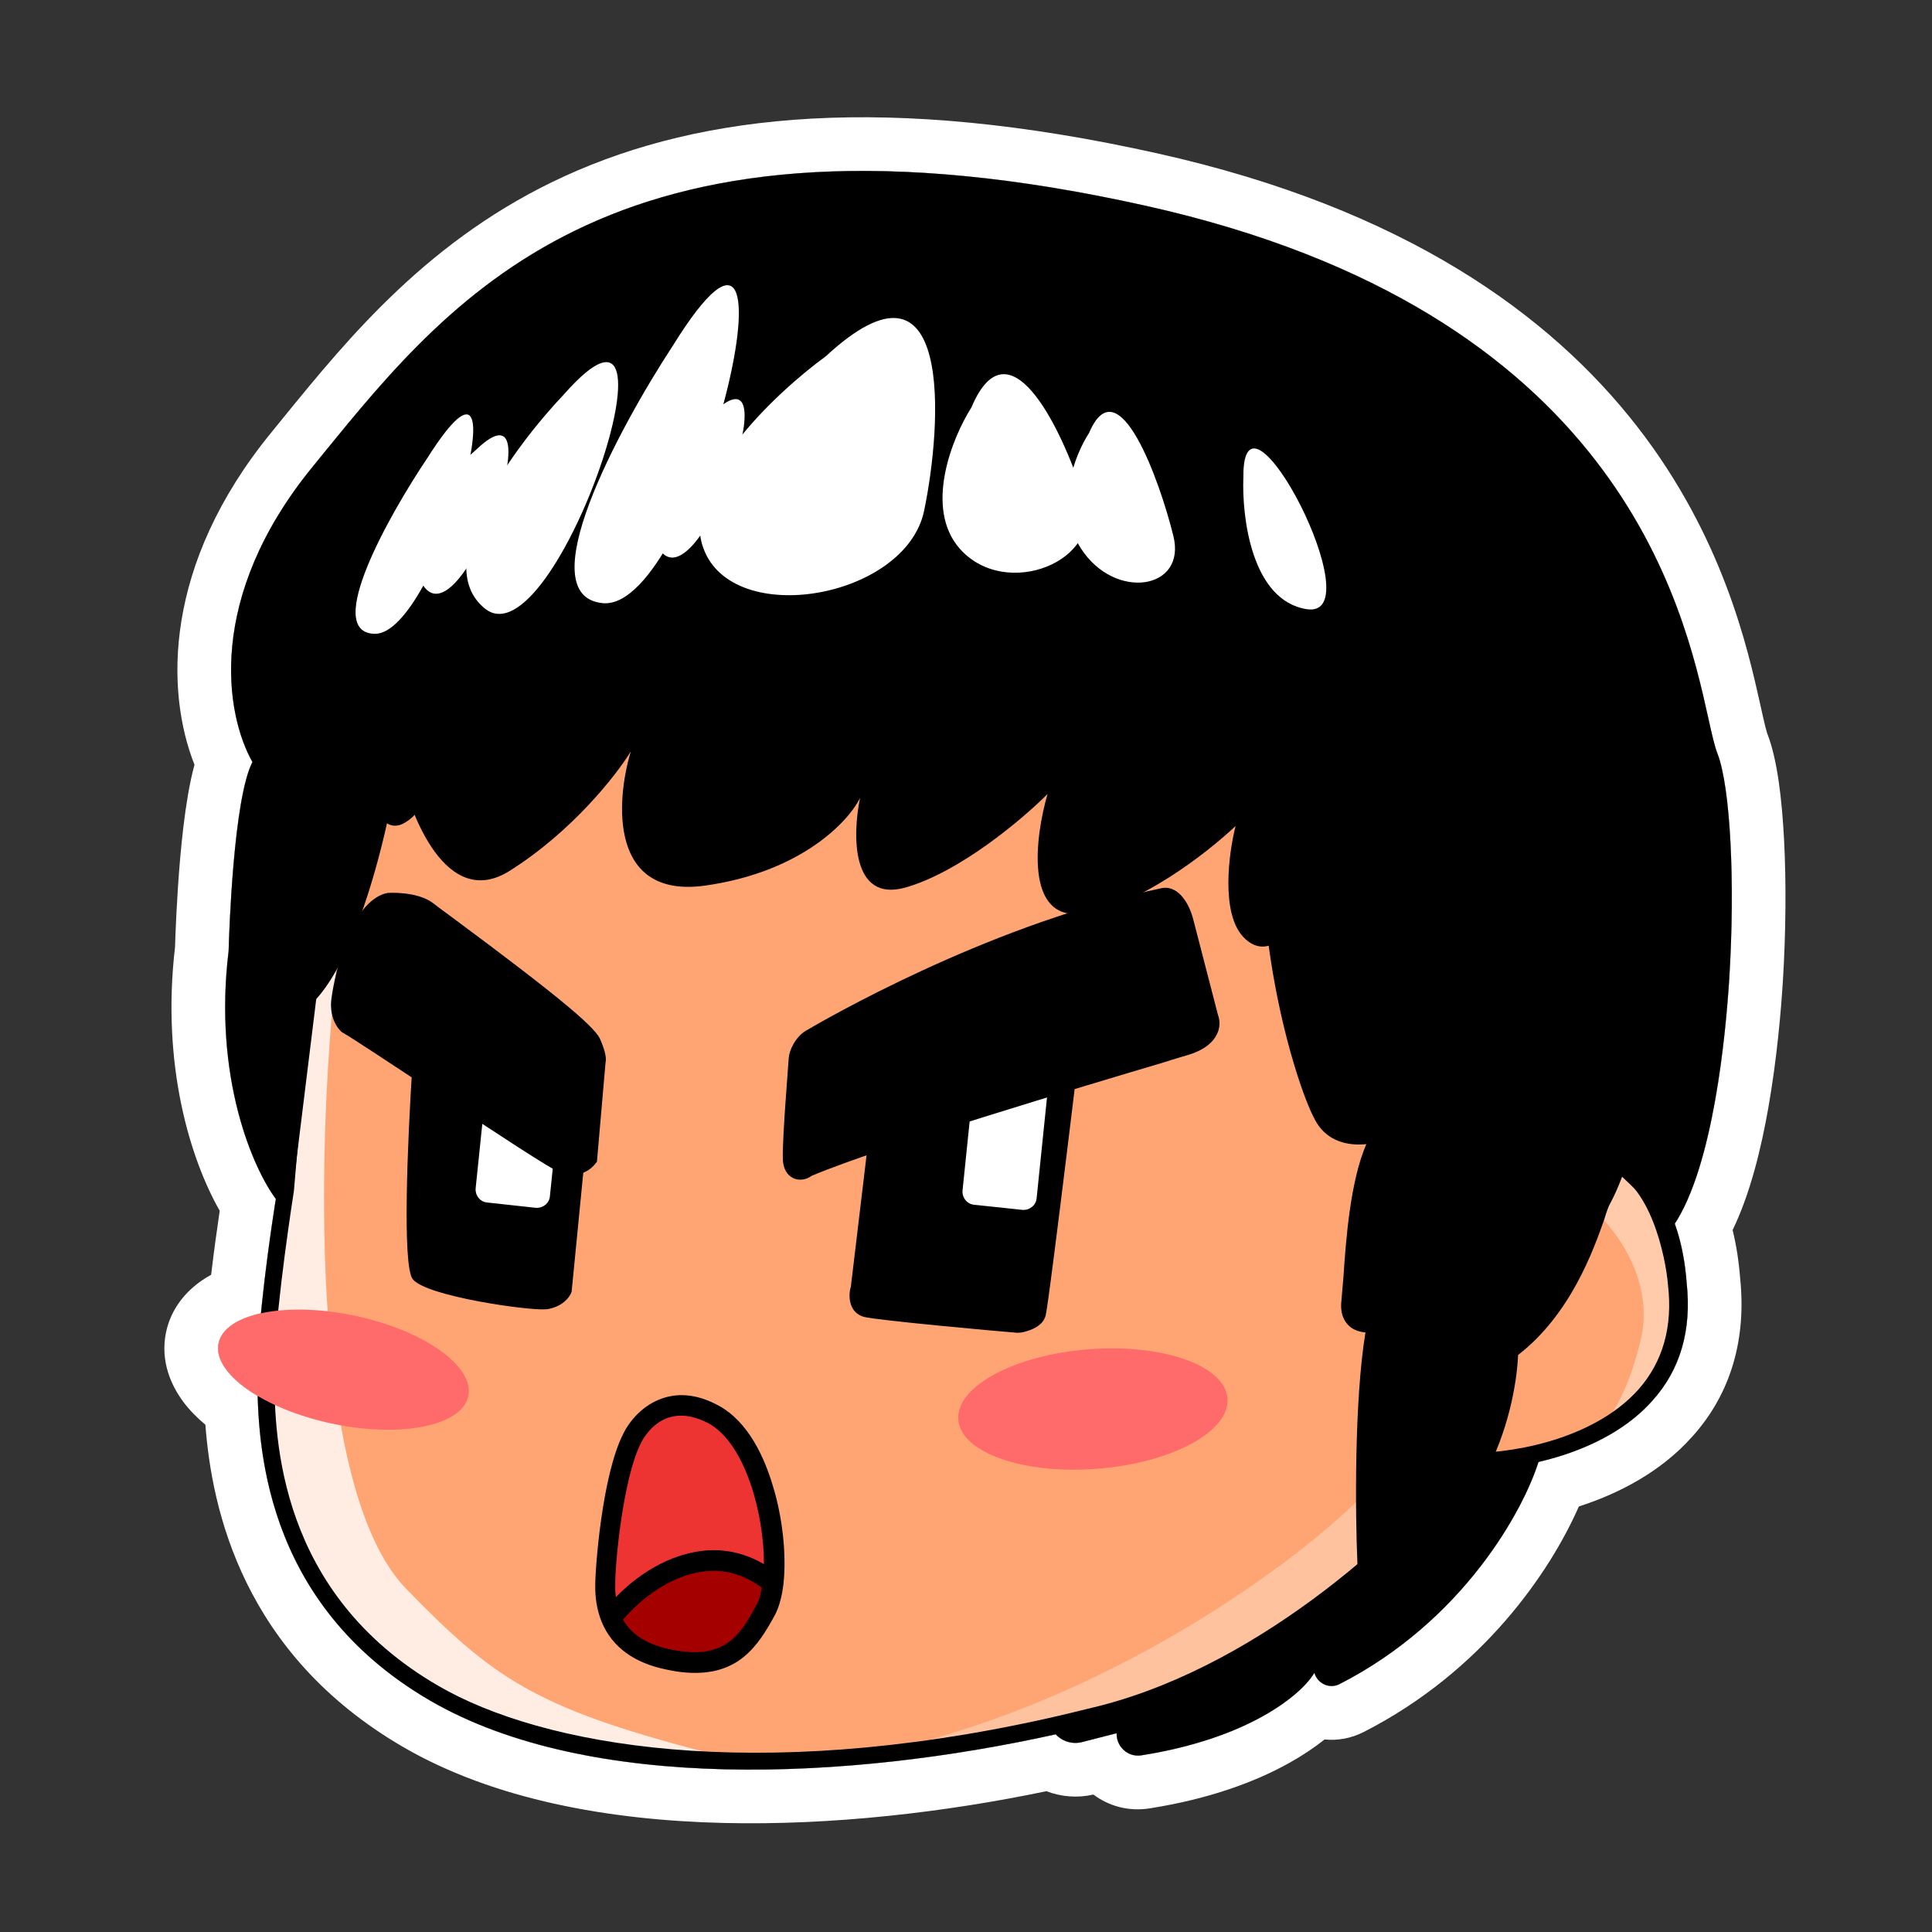 <svg width="720" height="720" viewBox="0 0 720 720" fill="none" xmlns="http://www.w3.org/2000/svg">
<rect x="0" y="0" width="720" height="720" fill="#333333" stroke="none"/>
<g clip-path="url(#clip0_352_2139)">
<path d="M615.776 522.017C605.059 534.095 588.942 541.213 573.353 544.831C567.428 563.521 544.889 604.269 499.196 627.616C495.462 629.524 490.988 627.445 489.83 623.414C485.129 631.396 465.668 647.821 425.331 654.169C420.361 654.951 416.007 650.955 416.118 645.926L403.254 649.223C399.667 650.142 395.902 649 393.431 646.327C316.379 663.44 219.704 668.181 160.381 633.817C102.581 600.26 96.804 546.679 96.012 520.22C85.89 514.233 80.096 507.017 81.46 500.579C82.599 495.201 88.523 491.352 97.25 489.431C98.68 474.605 101.008 457.981 102.794 446.817C94.085 435.1 79.481 401.254 85.198 354.393C85.373 347.725 87.005 297.648 94.077 283.98C83.988 266.17 76.654 222.726 116.519 173.93L120.292 169.28L120.435 169.105C169.891 108.425 231.374 32.989 427.175 76.727C602.937 115.975 627.363 225.899 636.613 267.525L636.64 267.648C637.939 273.491 638.992 278.229 640.097 280.966C644.834 293.336 646.694 328.551 644.448 364.679C643.178 384.845 638.68 433.757 624.147 456.046C626.486 462.591 627.977 469.996 628.585 478.239C630.445 495.557 626.286 510.401 615.776 522.017Z" fill="white"/>
<path fill-rule="evenodd" clip-rule="evenodd" d="M120.292 169.28L120.435 169.105C169.891 108.425 231.374 32.99 427.176 76.727C602.937 115.975 627.364 225.899 636.613 267.525L636.641 267.649C637.939 273.491 638.992 278.229 640.097 280.966C644.835 293.336 646.694 328.551 644.448 364.679C643.178 384.845 638.681 433.758 624.147 456.046C626.486 462.591 627.977 469.996 628.585 478.239C630.445 495.557 626.287 510.401 615.776 522.017C605.059 534.095 588.942 541.213 573.353 544.831C567.428 563.521 544.889 604.269 499.196 627.616C498.752 627.843 498.297 628.014 497.839 628.131C494.444 629.002 490.851 626.966 489.83 623.415C487.771 626.911 482.878 632.029 474.638 637.209C464.07 643.854 447.996 650.602 425.331 654.169C421.934 654.703 418.825 653.006 417.232 650.272C416.495 649.006 416.083 647.518 416.118 645.926L403.254 649.223C400.838 649.842 398.341 649.526 396.213 648.437C395.182 647.909 394.238 647.2 393.431 646.328C316.379 663.44 219.704 668.181 160.381 633.817C102.581 600.261 96.805 546.679 96.012 520.22C85.89 514.233 80.096 507.017 81.46 500.579C82.599 495.201 88.523 491.352 97.25 489.432C98.68 474.605 101.008 457.981 102.794 446.817C94.086 435.1 79.481 401.254 85.198 354.393C85.373 347.725 87.005 297.648 94.077 283.98C83.988 266.17 76.654 222.726 116.519 173.93L120.292 169.28ZM101.009 161.304C101.016 161.295 101.024 161.286 101.031 161.277L104.775 156.662L104.932 156.469C105.17 156.177 105.408 155.885 105.647 155.592C130.09 125.598 160.338 88.481 210.632 65.56C261.786 42.247 330.832 34.713 431.536 57.208C523.401 77.722 577.711 117.277 610.124 158.957C642.12 200.099 651.335 241.576 656.074 262.904L656.136 263.183L656.137 263.187L656.164 263.307L656.164 263.31C656.831 266.309 657.358 268.675 657.845 270.626C658.083 271.578 658.279 272.299 658.44 272.837C658.556 273.227 658.626 273.428 658.646 273.485L658.71 273.645L658.774 273.813C662.397 283.274 664.091 298.071 664.864 312.871C665.684 328.573 665.575 347.175 664.41 365.92L664.409 365.928L664.408 365.936C663.75 376.383 662.249 394.478 658.966 413.048C656.391 427.614 652.386 444.593 645.698 458.404C647.109 464.165 648.03 470.193 648.507 476.439C650.777 498.291 645.495 518.939 630.67 535.365C618.948 548.54 603.293 556.624 588.396 561.413C577.724 585.72 552.634 622.771 508.296 645.426C503.461 647.897 498.419 648.731 493.633 648.243C489.848 651.259 485.521 654.155 480.742 656.84C467.982 664.01 450.732 670.418 428.44 673.926C420.482 675.178 413.143 673.029 407.477 668.777C401.528 670.143 395.449 669.637 389.978 667.527C352.195 675.389 310.156 680.321 269.787 679.37C226.933 678.36 184.121 670.682 150.356 651.124L150.339 651.114C90.419 616.326 78.918 562.402 76.545 530.955C73.566 528.483 70.815 525.719 68.487 522.646C63.885 516.57 59.59 507.314 61.894 496.435C63.808 487.399 69.51 481.143 75.144 477.252C76.292 476.459 77.477 475.734 78.685 475.071C79.677 466.683 80.815 458.363 81.879 451.218C71.114 432.313 60.03 397.341 65.231 352.923C65.37 348.208 65.862 334.57 67.127 320.073C67.807 312.274 68.737 303.92 70.017 296.437C70.623 292.9 71.404 288.919 72.482 285.009C61.593 257.488 60.913 210.399 101.009 161.304Z" fill="white"/>
<path d="M204.024 159.79C181.389 172.774 140.067 202.339 155.999 217.358C175.879 235.975 264.383 122.68 204.024 159.79Z" fill="white"/>
<path d="M136.066 194.776C124.029 204.742 102.64 225.569 113.536 229.114C127.082 233.395 168 166.965 136.066 194.776Z" fill="white"/>
<path d="M444.775 173.074C444.143 188.129 447.88 219.115 468.321 222.361C494.079 226.415 444.652 131.507 444.775 173.074Z" fill="white"/>
<path d="M240.327 147.91C217.552 167.72 177.248 209.322 198.707 217.147C225.728 226.886 300.809 92.711 240.327 147.91Z" fill="white"/>
<path d="M239.431 192.355C234.483 167.106 274.928 139.559 295.772 128.961C349.903 92.904 334.655 160.755 322.811 191.724C310.809 222.728 245.59 223.798 239.431 192.355Z" fill="white"/>
<path d="M339.427 200.13C325.776 184.935 336.48 158.528 343.446 147.369C358.097 112.627 378.959 159.528 385.626 182.075C392.61 204.552 356.552 219.027 339.427 200.13Z" fill="white"/>
<path d="M384.451 199.903C374.345 184.251 382.276 164.758 387.469 156.809C398.348 131.192 413.841 174.812 418.842 195.078C423.842 215.344 397.084 219.467 384.451 199.903Z" fill="white"/>
<path d="M99.13 512.538C98.885 495.027 103.991 459.093 106.606 443.266L116.678 326.022L179.249 204.901L336.165 164.564L506.854 225.731L600.426 432.795C607.708 434.988 622.885 447.358 625.429 478.941C631.272 531.334 576.791 544.932 548.804 545.02C529.398 569.549 474.776 622.784 411.118 639.084C331.494 659.595 225.076 667.665 162.331 631.397C99.165 594.725 99.499 534.331 99.13 512.538Z" fill="#FFA573"/>
<path d="M346.704 648.26C426.101 625.977 488.847 577.234 508.463 556.635L512.499 556.898L514.183 582.375C497.111 595.78 456 624.802 428.347 634.592C400.887 644.506 362.338 647.769 346.704 648.26Z" fill="#FFE1CB" fill-opacity="0.5"/>
<path d="M611.426 499.453C616.795 477.38 602.039 457.956 593.863 450.99L600.425 431.303C608.04 435.743 623.779 452.131 625.217 482.468C626.656 512.806 606.32 527.93 596.02 531.545C598.845 530.089 606.057 521.526 611.426 499.453Z" fill="#FFCBAB"/>
<path d="M151.469 592.216C114.588 554.509 117.782 422.719 126.152 353.745L112.185 360.992L111.799 399.523L102.253 474.393L99.305 538.682C114.85 641.45 218.706 657.646 262.203 652.786C199.405 636.415 183.684 625.326 151.469 592.216Z" fill="white" fill-opacity="0.8"/>
<path d="M393.5 646.312C316.437 663.437 219.722 668.191 160.381 633.817C97.215 597.145 96.18 536.558 95.882 513.59L95.953 512.415C95.707 494.904 100.69 459.162 103.48 442.633L113.605 324.881L113.974 324.302L177.089 201.9L336.338 160.878L509.168 222.73L509.765 223.923L602.74 429.794C607.829 431.811 613.163 436.426 617.356 442.62C623.708 451.814 627.515 463.728 628.585 478.239C630.445 495.557 626.287 510.401 615.776 522.016C599.476 540.387 570.682 547.283 550.259 547.844C529.238 574.058 474.581 625.643 411.748 641.926C405.782 643.417 399.659 644.944 393.5 646.312ZM102.269 512.502L102.199 513.678C102.567 535.47 103.392 593.619 163.469 628.325C202.088 650.732 280.923 664.7 389.728 640.522C396.36 639.048 403.115 637.381 409.871 635.714C472.107 619.73 526.027 567.811 545.802 542.703L546.697 541.51L548.188 541.51C567.384 541.387 595.142 535.053 610.548 517.876C619.689 507.558 623.409 494.469 621.619 478.958C620.795 468.536 615.058 440.479 598.898 435.619L597.494 435.268L503.922 228.204L335.408 167.879L181.019 207.655L119.519 326.881L109.534 443.774C107.025 460.074 101.971 495.5 102.269 512.502Z" fill="black"/>
<path d="M320.191 480.267L326.488 427.556L398.256 397.865C394.887 425.98 387.483 486.648 386.651 489.443C385.818 492.238 381.596 493.367 379.645 493.629C362.281 492.2 326.589 488.961 323.033 487.855C319.275 486.641 319.632 482.3 320.191 480.267Z" fill="black"/>
<path d="M209.671 480.517L213.987 435.809L156.822 397.803C155.365 421.824 153.33 470.831 156.365 474.796C160.12 479.762 196.862 485.517 202.81 484.693C207.53 484.307 209.442 481.727 209.671 480.517Z" fill="black"/>
<path d="M382.76 496.055C381.214 496.53 380.084 496.709 379.728 496.649L379.062 496.685C373.698 496.304 326.517 492.029 321.89 490.744C320.011 490.138 318.501 489.079 317.621 487.319C316.051 484.416 316.646 480.848 317.087 479.528L323.574 425.236L402.109 392.786L401.419 398.245C390.647 487.028 389.873 489.467 389.647 490.382C388.648 493.736 385.389 495.246 382.76 496.055ZM379.467 490.298C381.417 490.037 383.332 489.109 383.499 488.55C383.891 487.075 385.784 473.969 394.449 403.097L329.603 429.982L323.449 480.956L323.39 481.313C323.057 482.431 322.973 483.811 323.318 484.381C323.366 484.536 323.366 484.536 323.723 484.596C326.518 485.428 354.443 488.179 379.467 490.298Z" fill="black"/>
<path d="M204.81 487.73C204.337 487.835 203.705 487.975 203.196 487.923C197.529 488.519 158.892 483.185 153.804 476.693C149.856 471.604 151.909 424.914 153.646 397.682L154.067 392.12L217.637 434.337L213.022 481.431C212.092 483.957 209.39 486.712 204.81 487.73ZM159.12 473.025C160.155 473.955 165.823 476.342 179.965 478.833C190.352 480.834 200.178 481.799 202.459 481.623C205.372 481.308 206.267 480.114 206.67 479.693L210.724 437.53L159.805 403.771C157.857 439.003 157.471 468.586 159.12 473.025Z" fill="black"/>
<path d="M88.058 354.586C82.39 401.417 97.181 434.422 105.182 445.072L114.36 370.782C130.414 354.289 140.697 309.581 143.978 289.298C142.961 296.649 142.82 309.441 150.979 302.159C168.824 284.771 178.018 260.522 180.44 250.538C184.966 266.435 204.039 297.825 214.11 292.439C222.111 288.175 240.553 267.506 248.852 257.873C246.676 268.962 246.132 291.123 261.082 289.79C287.489 285.579 309.737 269.366 317.51 261.839C319.107 272.753 325.722 294.317 339.987 293.633C373.079 291.914 409.663 264.893 423.788 251.645C423.7 268.402 434.526 304.442 443.878 304.021C451.265 303.705 468.425 292.932 476.023 287.598C467.144 340.114 485.707 404.263 493.498 416.949C498.656 425.248 509.202 424.231 515.623 421.809C505.113 436.408 504.586 474.308 503.358 485.186C502.305 493.872 509.482 494.1 513.079 493.135C507.92 517.647 508.446 563.267 509.341 582.954C550.171 570.566 561.348 524.666 561.91 503.329C586.527 485.099 593.423 452.744 596.792 447.024C599.424 442.462 601.723 435.654 602.617 432.969L615.9 445.761L620.637 455.148C643.992 420.793 645.905 306.356 636.641 282.564C627.569 258.894 625.096 124.718 426.14 80.272C227.184 35.826 169.229 114.327 118.695 176.265C78.18 225.867 87.76 268.979 97.446 284.226C91.217 291.245 88.637 334.075 88.058 354.586Z" fill="black"/>
<path d="M506.129 587.146L505.884 583.058C505.024 563.529 504.709 521.839 508.868 496.555C506.674 496.38 504.534 495.695 502.884 494.239C501.235 492.783 499.27 489.905 499.919 484.624C500.13 482.588 500.287 479.57 500.656 476.009C501.568 462.217 503.165 440.32 509.184 426.388C502.218 427.107 494.849 425.265 490.673 418.404C483.672 407.034 465.143 347.517 471.846 294.159C464.179 299.178 451.3 306.845 444.229 307.091C441.948 307.266 439.702 306.108 437.596 304.09C429.595 296.423 422.858 273.56 421.296 258.33C404.153 272.91 370.798 295.071 340.496 296.667C326.388 297.317 318.738 280.788 315.703 267.874C305.193 276.507 284.997 289.28 261.941 292.912L261.783 292.947C257.063 293.333 253.098 291.894 250.238 288.718C245.588 283.454 244.676 274.874 244.939 267.856C236.727 277.138 223.199 291.578 216.11 295.473C214.321 296.368 211.513 297.158 207.829 295.491C197.968 291.385 187.124 273.909 181.194 260.644C176.667 273.084 167.718 290.981 153.664 304.544C150.207 307.632 147.242 308.457 144.61 307.053C144.417 306.93 144.417 306.931 144.224 306.808C139.24 329.126 130.221 358.639 117.851 372.325L107.867 453.424L102.971 447.054C94.286 435.561 79.442 401.574 85.198 354.393C85.373 347.725 87.005 297.648 94.077 283.98C83.988 266.17 76.654 222.726 116.519 173.93L120.292 169.28C169.772 108.571 231.185 32.947 427.176 76.727C603.111 116.014 627.412 226.116 636.641 267.648C637.939 273.491 638.992 278.229 640.097 280.966C644.835 293.336 646.694 328.551 644.448 364.679C643.167 385.015 638.605 434.583 623.778 456.603L620.637 461.113L613.776 447.392L604.512 438.513C603.372 441.584 601.74 445.426 600.091 448.444C599.476 449.409 598.669 451.743 597.809 454.585C593.739 466.096 585.264 489.853 565.752 504.96C564.664 528.402 552.136 573.443 510.867 586.093L506.129 587.146ZM517.167 488.414L516.167 493.607C511.534 516.014 511.604 556.598 512.288 578.32C547.732 564.81 558.155 523.717 558.541 503.083L558.506 501.433L559.786 500.486C578.561 486.537 586.527 464.218 590.844 452.322C592.107 449.058 592.914 446.725 593.739 445.216C596.248 440.847 598.494 434.548 599.354 431.705L600.898 426.722L618.356 443.391L620.707 448.006C640.921 409.211 641.413 304.039 633.517 283.422C632.307 280.211 631.219 275.316 629.85 269.157C625.043 247.523 617.007 211.36 588.688 174.899C553.946 130.419 499.027 99.537 425.281 83.113C339.673 64.022 272.822 65.952 221.341 89.323C176.616 109.536 149.033 143.505 124.661 173.281L120.888 177.931C82.076 225.498 90.129 266.96 99.972 282.172L101.253 284.208L99.674 286.05C95.305 290.998 91.901 324.897 91.041 354.586L90.953 354.937C86.32 392.257 95.111 420.63 102.884 435.474L111.026 369.202L111.833 368.36C127.046 352.551 137.328 309.334 140.539 288.735L146.908 289.805C146.136 295.28 146.417 299.526 147.084 301.035C147.364 300.807 147.961 300.509 148.645 299.859C165.683 283.314 174.737 259.924 177.158 249.941L180.106 237.851L183.405 249.713C187.317 263.592 201.056 285.893 209.636 289.455C211.461 290.21 212.18 289.718 212.338 289.683C219.304 285.981 236.359 267.277 246.08 255.837L254.098 246.432L251.817 258.539C250.045 267.716 250.203 279.612 254.432 284.472C255.958 286.122 257.941 286.841 260.538 286.595C285.681 282.665 307.246 267.102 315.177 259.54L319.686 255.223L320.581 261.487C321.739 269.681 327.494 291.105 339.636 290.561C371.43 288.965 407.084 262.979 421.489 249.504L426.964 244.31L426.841 251.96C426.753 265.734 434.403 292.703 441.632 299.879C442.667 300.809 443.211 301.02 443.369 300.985C448.791 300.774 463.056 292.633 473.654 285.141L479.936 280.596L478.672 288.334C469.951 339.323 487.865 402.788 495.656 415.474C500.551 423.335 511.71 419.861 513.851 419.054L523.8 415.351L517.571 423.861C509.587 434.915 507.692 462.182 506.639 476.833C506.306 480.553 506.148 483.571 505.937 485.606C505.744 486.975 505.814 488.782 506.815 489.554C507.85 490.484 510.166 490.467 511.71 489.958L517.167 488.414Z" fill="black"/>
<path d="M189.9 324.558C166.474 339.304 152.62 303.975 148.621 284.467L169.591 239.33L344.847 231.827L480.341 245.003L484.019 341.724C480.722 347.947 471.99 358.171 463.436 349.282C454.881 340.392 457.897 317.932 460.475 307.813C450.026 317.747 423.868 338.191 402.829 340.498C381.79 342.806 385.775 311.724 390.397 295.894C381.215 305.114 357.769 324.994 337.442 330.751C317.115 336.508 317.7 310.873 320.533 297.336C316.236 306.114 298.692 324.939 262.887 330.022C227.083 335.106 229.436 298.807 235.088 280.022C229.787 288.723 213.326 309.813 189.9 324.558Z" fill="black"/>
<path d="M368.939 391.142L386.958 393.047C389.562 393.261 391.501 395.711 391.286 398.316L386.322 446.555C386.108 449.16 383.657 451.098 381.053 450.884L363.034 448.979C360.43 448.765 358.491 446.314 358.706 443.71L363.67 395.471C363.837 392.711 366.287 390.773 368.939 391.142Z" fill="white"/>
<path d="M187.598 390.135L205.6 392.101C208.303 392.329 210.162 394.733 209.934 397.435L204.933 445.774C204.705 448.477 202.301 450.336 199.599 450.108L181.597 448.143C178.895 447.915 177.035 445.511 177.263 442.809L182.264 394.469C182.65 391.732 185.054 389.872 187.598 390.135Z" fill="white"/>
<path d="M489.83 623.414C490.989 627.445 495.462 629.524 499.196 627.616C545.299 604.059 567.83 562.79 573.509 544.334L534.1 544.474L513.132 580.619C495.34 598.99 458.791 620.203 441.894 628.432C428.296 635.1 402.924 641.732 391.905 644.346L392.684 645.418C395.095 648.732 399.284 650.24 403.254 649.223L416.119 645.926V645.926C416.007 650.955 420.361 654.951 425.331 654.168C465.668 647.821 485.129 631.396 489.83 623.414V623.414Z" fill="black"/>
<path d="M219.234 431.826L222.392 395.33C222.849 394.4 221.533 390.715 220.831 389.048C219.269 382.766 164.42 343.252 159.42 339.392C155.419 336.304 147.892 335.988 144.47 336.251C132.872 339.988 127.801 365.641 126.836 372.484C126.292 376.747 127.608 380.432 129.292 382.046C139.416 388.082 204.355 431.983 210.11 434.019C214.654 435.826 218.058 433.247 219.234 431.826Z" fill="black"/>
<path d="M215.549 437.616C213.496 438.073 211.338 438.055 208.969 437.09C205.548 435.862 186.721 423.474 158.366 404.752C144.593 395.715 131.556 387.012 127.573 384.749L127.187 384.503L126.959 384.223C124.204 381.52 122.8 376.695 123.555 371.888C123.66 370.87 125.046 361.448 128.556 351.885C132.486 341.234 137.522 334.812 143.418 333.005L143.891 332.9L144.365 332.795C144.839 332.689 155.647 332.111 161.455 336.62C162.262 337.269 164.455 338.936 167.614 341.217C211.847 373.976 222.428 383.557 223.849 387.715C225.954 392.716 225.937 394.874 225.674 395.927L222.462 432.932L221.813 433.739C220.392 435.546 218.234 437.02 215.549 437.616ZM131.398 379.59C135.802 382.257 148.032 390.311 161.998 399.47C181.44 412.385 208.022 429.843 211.285 431.107C213.619 431.914 215.409 431.019 216.251 430.335L219.392 394.505C219.217 393.716 218.673 392.014 218.006 390.505L217.936 390.189C215.953 386.487 197.81 371.958 163.894 346.849C160.736 344.568 158.542 342.901 157.7 342.094C154.893 339.901 148.822 339.427 145.365 339.532C137.276 342.656 131.872 361.588 130.275 373.046C129.643 376.169 130.521 378.625 131.398 379.59Z" fill="black"/>
<path d="M433.264 334.552C379.993 345.395 324.494 373.802 301.772 387.137C298.701 388.979 297.14 393.137 297.017 394.822C296.21 404.613 294.718 425.492 294.911 431.581C295.104 437.67 298.894 436.827 300.929 435.546C330.933 422.913 431 393.717 442.317 390.208C451.301 387.383 451.599 382.014 450.757 379.716L441.352 343.36C440.264 339.956 437.492 333.446 433.264 334.552Z" fill="black"/>
<path d="M299.806 439.442C298.227 439.793 296.543 439.67 295.192 438.81C293.683 437.985 291.735 435.933 291.735 431.458C291.542 423.878 293.894 395.682 293.929 394.348C294.122 391.488 296.333 386.522 300.28 384.154C307.018 380.171 366.325 345.781 428.07 332.06C429.649 331.709 431.07 331.393 432.649 331.042L432.807 331.007C438.492 329.744 442.809 335.745 444.563 342.149L453.933 378.347C454.74 380.488 454.67 383.155 453.512 385.401C452.389 387.805 449.756 390.875 443.422 392.946C441.878 393.454 438.281 394.419 433.491 395.981C404.733 404.526 328.266 427.318 302.508 438.179C301.508 438.898 300.596 439.266 299.806 439.442ZM298.245 433.16C298.403 433.125 298.718 433.055 299.157 432.792L299.596 432.529C325.512 421.633 402.452 398.735 431.526 390.12C436.351 388.717 439.755 387.629 441.299 387.12C444.545 386.067 446.739 384.751 447.528 383.085C448.107 381.962 447.739 381.049 447.739 381.049L447.634 380.575L438.229 344.22C437.229 340.465 435.071 337.464 434.123 337.675L433.965 337.71C371.501 350.43 310.282 385.908 303.386 389.926C301.316 391.049 300.333 394.085 300.193 394.945C299.456 405.051 297.859 425.457 298.017 431.388C298.069 432.371 298.175 432.844 298.245 433.16Z" fill="black"/>
<path d="M457.444 521.133C456.469 508.842 433.225 500.658 405.526 502.854C377.827 505.05 356.162 516.794 357.137 529.085C358.111 541.376 381.355 549.559 409.054 547.363C436.754 545.167 458.418 533.424 457.444 521.133Z" fill="#FF6B6B"/>
<path d="M174.52 520.288C176.871 509.187 157.945 495.776 132.247 490.334C106.549 484.891 83.811 489.478 81.46 500.579C79.109 511.679 98.035 525.09 123.733 530.533C149.431 535.976 172.169 531.389 174.52 520.288Z" fill="#FF6B6B"/>
<path d="M210.22 146.898C191.639 166.457 159.645 209.654 180.673 226.762C206.958 248.146 259.101 91.498 210.22 146.898Z" fill="white"/>
<path d="M159.429 170.438C144.841 192.129 120.395 235.676 139.555 236.2C163.209 237.018 197.246 110.823 159.429 170.438Z" fill="white"/>
<path d="M463.373 177.723C462.741 192.778 466.478 223.765 486.919 227.011C512.519 231.099 463.057 136.033 463.373 177.723Z" fill="white"/>
<path d="M177.664 167.393C166.237 177.215 146.159 201.111 157.752 218.257C172.252 239.747 207.896 138.685 177.664 167.393Z" fill="white"/>
<path d="M265.682 153.907C254.255 163.729 234.177 187.625 245.77 204.771C260.27 226.261 295.914 125.199 265.682 153.907Z" fill="white"/>
<path d="M250.747 128.827C230.5 159.744 196.845 222.275 224.729 224.788C259.976 227.722 303.655 43.625 250.747 128.827Z" fill="white"/>
<path d="M262.129 204.295C253.25 180.146 288.829 146.549 307.736 132.788C355.482 88.624 351.157 158.033 344.36 190.485C337.412 222.997 273.032 234.428 262.129 204.295Z" fill="white"/>
<path d="M357.833 204.656C344.182 189.461 354.885 163.054 362.009 151.86C376.66 117.118 397.522 164.02 404.19 186.566C411.015 209.078 374.993 223.712 357.833 204.656Z" fill="white"/>
<path d="M402.857 204.429C392.75 188.778 400.681 169.284 405.875 161.336C416.754 135.718 432.247 179.338 437.247 199.604C442.406 219.835 415.49 223.993 402.857 204.429Z" fill="white"/>
<path d="M235.491 536.271C238.674 529.446 249.076 518.007 265.768 527.084C283.206 536.407 290.183 570.719 287.988 589.836C287.5 593.809 286.674 597.183 285.54 599.58C278.428 612.983 270.988 623.117 249.004 618.417C236.223 615.742 230.399 609.388 227.626 603.071C225.675 598.535 225.433 594.126 225.456 591.264C225.588 584.401 228.307 550.624 235.491 536.271Z" fill="#EE3333"/>
<path d="M265.137 581.448C249.921 580.691 233.948 595.15 227.845 602.711C236.03 620.888 256.647 620.904 270.876 617.006C282.375 613.857 287.537 595.916 288.556 587.401L265.137 581.448Z" fill="#A50000"/>
<path d="M255.705 623.314C253.427 623.144 250.973 622.769 248.343 622.19C236.307 619.762 228.161 613.807 224.273 604.543C222.174 599.422 221.785 594.429 221.836 591.187C221.736 584.88 224.351 549.948 232.189 534.498C234.457 529.704 239.497 523.59 246.939 521.092C253.403 518.904 260.399 519.809 267.737 523.795C278.934 529.788 284.978 543.413 288.021 553.759C291.711 565.681 293.141 579.725 291.966 590.328C291.435 594.87 290.391 598.61 289.039 601.373C282.377 613.856 274.879 624.75 255.705 623.314ZM232.171 603.607C235.38 609.192 241.213 612.875 249.671 614.653C269.406 618.803 275.58 610.293 282.052 597.795C282.707 596.699 283.418 594.843 283.85 591.63C277.152 586.737 269.862 584.664 262.344 585.629C250.213 587.012 238.871 595.708 232.171 603.607ZM255.041 527.617C252.953 527.461 251.026 527.699 249.071 528.316C243.978 530.035 240.396 534.539 238.811 537.857C232.078 551.29 229.106 583.331 229.283 591.172C229.198 592.311 229.288 593.654 229.554 595.202C237.422 587.009 248.869 579.465 261.774 577.95C269.861 577.028 277.559 578.749 284.694 582.911C284.757 564.206 277.753 537.909 263.998 530.388C260.87 528.817 257.889 527.831 255.041 527.617Z" fill="black"/>
</g>
<defs>
<clipPath id="clip0_352_2139">
<rect width="720" height="720" fill="white"/>
</clipPath>
</defs>
</svg>
